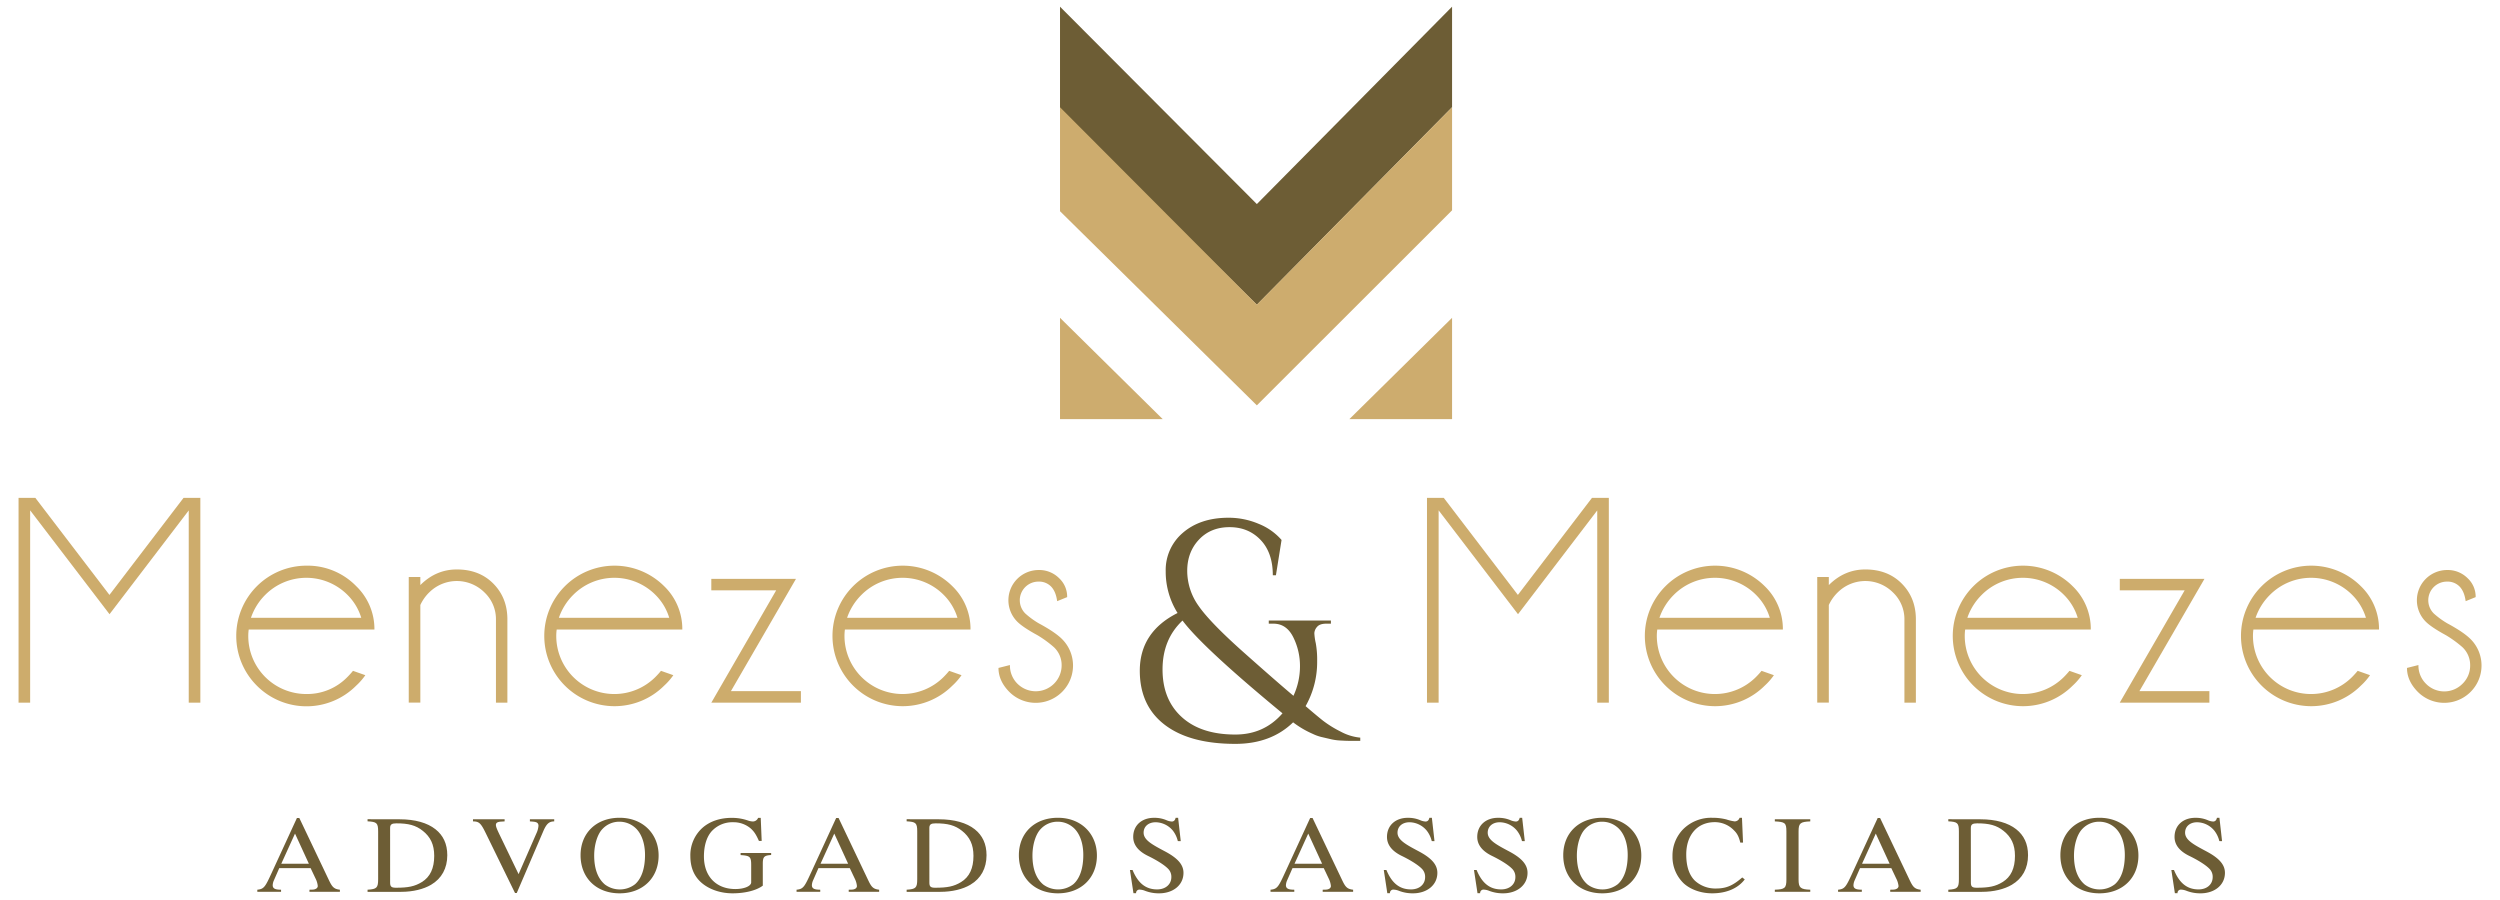 <svg xmlns="http://www.w3.org/2000/svg" viewBox="0 0 1417.32 510.24"><defs><style>.cls-1{fill:#cdac6c;}.cls-2{fill:#6d5d35;}.cls-3{fill:#cdac6e;}</style></defs><title>Prancheta 25 cópia 3</title><g id="Object"><path class="cls-1" d="M113.58,282.27V398.38H107v-109L62.09,348.21l-45-58.88V398.38H10.52V282.27h9.53l42,55,42-55Z"></path><path class="cls-1" d="M141,356.91a26.91,26.91,0,0,0-.25,3.7,32.88,32.88,0,0,0,32.93,32.85A31.79,31.79,0,0,0,197,383.77a46.24,46.24,0,0,0,3.12-3.45l7,2.46a34.6,34.6,0,0,1-5.17,5.91,39.73,39.73,0,0,1-56.37,0,39.85,39.85,0,0,1,28.12-68A38.48,38.48,0,0,1,202,332.36a33.7,33.7,0,0,1,10.27,24.55Zm1.23-6.65h62.58a31,31,0,0,0-7.81-13,32.91,32.91,0,0,0-46.64,0A33.52,33.52,0,0,0,142.27,350.26Z"></path><path class="cls-1" d="M238.3,343v55.34h-6.57V327.1h6.57v4.6q8.87-8.86,20.69-8.86,12.66,0,20.58,7.92t8.08,19.91v47.71h-6.48V351.33a20.87,20.87,0,0,0-6.57-15.52,22.2,22.2,0,0,0-31.13-.08A24,24,0,0,0,238.3,343Z"></path><path class="cls-1" d="M315.61,356.91a25.42,25.42,0,0,0-.25,3.7,32.92,32.92,0,0,0,56.25,23.16,46.24,46.24,0,0,0,3.12-3.45l7,2.46a34.6,34.6,0,0,1-5.17,5.91,39.83,39.83,0,1,1,0-56.33,33.69,33.69,0,0,1,10.26,24.55Zm1.23-6.65h62.57a30.9,30.9,0,0,0-7.8-13,32.91,32.91,0,0,0-46.64,0A33.52,33.52,0,0,0,316.84,350.26Z"></path><path class="cls-1" d="M440.05,334.66H403.26v-6.49h48l-36.87,63.64h39.66v6.57H403.26Z"></path><path class="cls-1" d="M479,356.91a27,27,0,0,0-.24,3.7A32.92,32.92,0,0,0,535,383.77q1.63-1.65,3.12-3.45l7,2.46a35.06,35.06,0,0,1-5.17,5.91,39.83,39.83,0,1,1,0-56.33,33.69,33.69,0,0,1,10.26,24.55Zm1.24-6.65h62.57a30.9,30.9,0,0,0-7.8-13,32.91,32.91,0,0,0-46.64,0A33.29,33.29,0,0,0,480.24,350.26Z"></path><path class="cls-1" d="M588.17,360.12q-8.29-4.51-11.49-7.72a17.15,17.15,0,0,1,12.07-29.24,15.92,15.92,0,0,1,11.74,4.68A14.26,14.26,0,0,1,605,338.19v.33l-5.67,2.3c-.49-3.67-1.64-6.43-3.45-8.3a9.5,9.5,0,0,0-7.14-2.79,10.57,10.57,0,0,0-7.47,18.07,46.16,46.16,0,0,0,7.63,5.58q9.29,5,13.22,8.95a21.15,21.15,0,1,1-29.89,29.94q-6.15-6.21-6.16-13.6l6.49-1.64a14.48,14.48,0,0,0,4.31,10.64,14.69,14.69,0,0,0,25-10.47,13.85,13.85,0,0,0-4.36-10.27A63.1,63.1,0,0,0,588.17,360.12Z"></path><path class="cls-1" d="M912.09,282.27V398.38h-6.57v-109L860.6,348.21l-45-58.88V398.38H809V282.27h9.53l42,55,42-55Z"></path><path class="cls-1" d="M939.55,356.91a25.42,25.42,0,0,0-.25,3.7,32.92,32.92,0,0,0,56.25,23.16,46.24,46.24,0,0,0,3.12-3.45l7,2.46a34.6,34.6,0,0,1-5.17,5.91,39.83,39.83,0,1,1,0-56.33,33.69,33.69,0,0,1,10.26,24.55Zm1.23-6.65h62.57a30.9,30.9,0,0,0-7.8-13,32.91,32.91,0,0,0-46.64,0A33.52,33.52,0,0,0,940.78,350.26Z"></path><path class="cls-1" d="M1036.81,343v55.34h-6.57V327.1h6.57v4.6q8.87-8.86,20.69-8.86,12.64,0,20.57,7.92t8.09,19.91v47.71h-6.49V351.33a20.89,20.89,0,0,0-6.56-15.52,22.2,22.2,0,0,0-31.13-.08A23.87,23.87,0,0,0,1036.81,343Z"></path><path class="cls-1" d="M1114.11,356.91a27,27,0,0,0-.24,3.7,32.92,32.92,0,0,0,56.25,23.16q1.64-1.65,3.12-3.45l7,2.46a35.06,35.06,0,0,1-5.17,5.91,39.83,39.83,0,1,1,0-56.33,33.69,33.69,0,0,1,10.26,24.55Zm1.24-6.65h62.57a30.9,30.9,0,0,0-7.8-13,32.91,32.91,0,0,0-46.64,0A33.29,33.29,0,0,0,1115.35,350.26Z"></path><path class="cls-1" d="M1238.56,334.66h-36.79v-6.49h48l-36.87,63.64h39.66v6.57h-50.83Z"></path><path class="cls-1" d="M1277.51,356.91a27,27,0,0,0-.24,3.7,32.92,32.92,0,0,0,56.25,23.16q1.63-1.65,3.12-3.45l7,2.46a35.06,35.06,0,0,1-5.17,5.91,39.83,39.83,0,1,1,0-56.33,33.69,33.69,0,0,1,10.26,24.55Zm1.24-6.65h62.57a31,31,0,0,0-7.8-13,32.91,32.91,0,0,0-46.64,0A33.29,33.29,0,0,0,1278.75,350.26Z"></path><path class="cls-1" d="M1386.68,360.12q-8.29-4.51-11.49-7.72a17.15,17.15,0,0,1,12.07-29.24,15.93,15.93,0,0,1,11.74,4.68,14.26,14.26,0,0,1,4.52,10.35v.33l-5.67,2.3c-.49-3.67-1.64-6.43-3.45-8.3a9.51,9.51,0,0,0-7.14-2.79,10.57,10.57,0,0,0-7.48,18.07,46.38,46.38,0,0,0,7.64,5.58q9.28,5,13.22,8.95a21.15,21.15,0,1,1-29.89,29.94q-6.15-6.21-6.16-13.6l6.49-1.64a14.48,14.48,0,0,0,4.31,10.64,14.52,14.52,0,0,0,20.65,0,14.22,14.22,0,0,0,4.36-10.47,13.89,13.89,0,0,0-4.36-10.27A63.1,63.1,0,0,0,1386.68,360.12Z"></path><polygon class="cls-2" points="712.54 115.69 823.22 3.79 823.22 60.8 712.54 172.79 600.95 62.73 600.95 3.79 712.54 115.69"></polygon><polygon class="cls-3" points="712.54 172.71 823.22 60.8 823.22 119.24 712.54 229.81 600.95 119.74 600.95 60.8 712.54 172.71"></polygon><polygon class="cls-3" points="600.95 180.18 600.95 237.62 659.18 237.62 600.95 180.18"></polygon><polygon class="cls-3" points="823.22 180.18 823.22 237.62 764.99 237.62 823.22 180.18"></polygon><path class="cls-2" d="M751.87,353.58c-2.48,0-4.23.62-5.23,1.86a5.75,5.75,0,0,0-1.5,3.54,32,32,0,0,0,.79,5.58,52.47,52.47,0,0,1,.8,10.27,50.7,50.7,0,0,1-6.55,25.5q6.38,5.49,10.09,8.41a61.13,61.13,0,0,0,9.74,6,29,29,0,0,0,11.16,3.45V420h-6.82c-.77,0-2.19-.06-4.25-.17a31.19,31.19,0,0,1-5.05-.63L749.92,418a24.65,24.65,0,0,1-5.67-1.94,53.62,53.62,0,0,1-11.15-6.55q-12.58,12.21-32.76,12.21-25.86,0-40-10.8t-14.16-30.63q0-22,21.42-32.76a44,44,0,0,1-6.73-23.73,27.65,27.65,0,0,1,9.56-21.6q9.92-8.67,26-8.68A43.44,43.44,0,0,1,713.62,297a33.77,33.77,0,0,1,12.93,9.12l-3.19,20h-1.77q0-12.74-6.91-20t-17.62-7.26q-10.71,0-17.35,7.08t-6.64,17.71a34.28,34.28,0,0,0,6.55,20q6.55,9.39,25.68,26.39t28,24.43A40,40,0,0,0,737,377.66a36.61,36.61,0,0,0-3.8-16.38q-3.83-7.69-11.25-7.7h-2.65v-1.77h35.23v1.77ZM727.08,404.4Q681.74,367,670.41,351.81q-11.32,10.62-11.33,27.71t10.89,27q10.89,9.92,30.37,9.91Q716.63,416.44,727.08,404.4Z"></path><path class="cls-2" d="M175.44,505.58V504.4c2.44,0,2.91-.12,3.72-.56a1.79,1.79,0,0,0,1-1.49,12,12,0,0,0-1.29-4.34l-2.77-5.84H158.32l-3.11,7.08a7.54,7.54,0,0,0-.61,2.6c0,1.93,1.49,2.55,4.74,2.55v1.18H145.88V504.4c3.92-.37,4.53-1.68,8.52-10.37l13.94-30.29h1.35l16.64,34.95c1.9,4,2.84,5.34,6.36,5.71v1.18Zm-8.19-33-7.78,17.08H175.1Z"></path><path class="cls-2" d="M226.58,464.48c8.73,0,15.7,2,20.3,5.65,4.4,3.48,6.7,8.32,6.7,14.72,0,7.38-3.18,13.22-9.2,16.76-4.2,2.48-10.22,4-17,4h-19V504.4c5.28-.31,6-1.12,6-6v-27c0-4.91-.81-5.47-6-5.77v-1.19Zm-5.41,35.88c0,2.18.61,2.92,3.25,2.92,7,0,10.69-.74,14.75-3.23,4.73-2.91,7-7.82,7-14.83,0-6.46-2.16-10.74-6.42-14.15-4-3.23-8.26-4.29-15-4.29-2.57,0-3.59.56-3.59,2.61Z"></path><path class="cls-2" d="M314.19,465.67c-2.7.06-4.26,1.05-6.22,5.64l-15,34.95h-1l-16.51-33.77c-2.91-6-3.92-6.76-7.31-6.82v-1.19h17.93v1.19l-1.89.12c-2.17.12-3.05.68-3.05,1.92,0,1,.61,2.49,2.64,6.65L294,495.58l10-22.9a12.74,12.74,0,0,0,1.28-4.47c0-2.42-2.16-2.3-4.87-2.54v-1.19h13.8Z"></path><path class="cls-2" d="M351.27,506.45c-13.13,0-22.13-8.69-22.13-21.6,0-12.61,8.93-21.23,22.13-21.23s22.12,9.12,22.12,21.41C373.39,497.82,364.26,506.45,351.27,506.45Zm8.25-37.68a13.33,13.33,0,0,0-8.32-2.92,13,13,0,0,0-9.68,4.16c-2.9,3-4.66,9.06-4.66,15,0,7.39,2,13,6.09,16.45a14.13,14.13,0,0,0,17.11-.19c3.72-3.29,5.62-9.12,5.62-16.57C365.68,477.58,363.38,471.75,359.52,468.77Z"></path><path class="cls-2" d="M437.18,484.72c-3.92.31-4.73.93-4.73,5V502.1c-3.72,2.8-10.22,4.35-17.19,4.35s-13.8-2.36-18.26-6.64c-3.79-3.67-5.62-8.45-5.62-14.53A20.77,20.77,0,0,1,398.62,469c4.06-3.41,9.61-5.33,16.17-5.33a27.49,27.49,0,0,1,9,1.42,9.87,9.87,0,0,0,3,.63,3.2,3.2,0,0,0,3-2.05h1.49l.54,13.09h-1.56c-1.69-3.78-2.77-5.4-4.8-7.2a15,15,0,0,0-9.88-3.41,15.87,15.87,0,0,0-11.29,4.28c-3.59,3.29-5.21,8.94-5.21,15.09,0,11.54,7.17,18.5,17.79,18.5,5.21,0,9-1.74,9-3.79v-9.75c0-4.84-.68-5.34-6-5.71V483.6h17.32Z"></path><path class="cls-2" d="M481.16,505.58V504.4c2.43,0,2.91-.12,3.72-.56a1.78,1.78,0,0,0,.94-1.49,12.17,12.17,0,0,0-1.28-4.34l-2.77-5.84H464l-3.11,7.08a7.54,7.54,0,0,0-.61,2.6c0,1.93,1.49,2.55,4.74,2.55v1.18H451.59V504.4c3.93-.37,4.54-1.68,8.53-10.37l13.93-30.29h1.36l16.64,34.95c1.89,4,2.84,5.34,6.36,5.71v1.18Zm-8.19-33-7.78,17.08h15.63Z"></path><path class="cls-2" d="M532.3,464.48c8.73,0,15.7,2,20.3,5.65,4.39,3.48,6.69,8.32,6.69,14.72,0,7.38-3.18,13.22-9.2,16.76-4.19,2.48-10.21,4-17.05,4H514V504.4c5.28-.31,6-1.12,6-6v-27c0-4.91-.81-5.47-6-5.77v-1.19Zm-5.41,35.88c0,2.18.61,2.92,3.25,2.92,7,0,10.68-.74,14.74-3.23,4.74-2.91,7-7.82,7-14.83,0-6.46-2.16-10.74-6.43-14.15-4-3.23-8.25-4.29-15-4.29-2.57,0-3.58.56-3.58,2.61Z"></path><path class="cls-2" d="M599.75,506.45c-13.13,0-22.12-8.69-22.12-21.6,0-12.61,8.93-21.23,22.12-21.23s22.12,9.12,22.12,21.41C621.87,497.82,612.74,506.45,599.75,506.45ZM608,468.77a13.31,13.31,0,0,0-8.32-2.92A13,13,0,0,0,590,470c-2.91,3-4.67,9.06-4.67,15,0,7.39,2,13,6.09,16.45a14.13,14.13,0,0,0,17.11-.19c3.72-3.29,5.62-9.12,5.62-16.57C614.16,477.58,611.86,471.75,608,468.77Z"></path><path class="cls-2" d="M667.74,476.84A15.58,15.58,0,0,0,665,471a12.9,12.9,0,0,0-9.81-4.84c-4.2,0-6.84,2.48-6.84,5.9,0,4.22,5,6.83,12.11,10.61s10.49,7.45,10.49,12.17c0,7-5.95,11.61-13.8,11.61a21.46,21.46,0,0,1-8-1.43,9.2,9.2,0,0,0-3.18-.68,1.89,1.89,0,0,0-1.89,2.05h-1.49l-2-13.16h1.49c3.11,7.51,7.51,11,13.93,11,4.74,0,8.06-2.85,8.06-6.95a6.38,6.38,0,0,0-2-4.9c-2.36-2.36-7-5.09-11.36-7.2-6.09-3-8.26-6.83-8.26-10.68,0-6.77,5.08-10.86,11.78-10.86a17.44,17.44,0,0,1,7.1,1.36,8.76,8.76,0,0,0,3,.75c1.15,0,1.89-.75,2.16-2.11h1.42l1.49,13.22Z"></path><path class="cls-2" d="M749.87,505.58V504.4c2.43,0,2.91-.12,3.72-.56a1.78,1.78,0,0,0,.94-1.49,12.17,12.17,0,0,0-1.28-4.34l-2.77-5.84H732.75l-3.11,7.08a7.54,7.54,0,0,0-.61,2.6c0,1.93,1.49,2.55,4.74,2.55v1.18H720.3V504.4c3.93-.37,4.54-1.68,8.53-10.37l13.94-30.29h1.35l16.64,34.95c1.89,4,2.84,5.34,6.36,5.71v1.18Zm-8.19-33-7.78,17.08h15.63Z"></path><path class="cls-2" d="M811.7,476.84a15.58,15.58,0,0,0-2.77-5.84,12.88,12.88,0,0,0-9.81-4.84c-4.2,0-6.83,2.48-6.83,5.9,0,4.22,5,6.83,12.1,10.61s10.49,7.45,10.49,12.17c0,7-6,11.61-13.8,11.61a21.37,21.37,0,0,1-8-1.43,9.29,9.29,0,0,0-3.18-.68,1.89,1.89,0,0,0-1.9,2.05h-1.49l-2-13.16h1.49c3.11,7.51,7.51,11,13.94,11,4.73,0,8-2.85,8-6.95a6.41,6.41,0,0,0-2-4.9c-2.37-2.36-7-5.09-11.37-7.2-6.09-3-8.25-6.83-8.25-10.68,0-6.77,5.07-10.86,11.77-10.86a17.44,17.44,0,0,1,7.1,1.36,8.76,8.76,0,0,0,3,.75c1.15,0,1.89-.75,2.16-2.11h1.42l1.49,13.22Z"></path><path class="cls-2" d="M862.85,476.84a15.58,15.58,0,0,0-2.78-5.84,12.88,12.88,0,0,0-9.81-4.84c-4.19,0-6.83,2.48-6.83,5.9,0,4.22,5,6.83,12.11,10.61S866,490.12,866,494.84c0,7-6,11.61-13.8,11.61a21.38,21.38,0,0,1-8-1.43,9.2,9.2,0,0,0-3.18-.68,1.89,1.89,0,0,0-1.89,2.05h-1.49l-2-13.16h1.49c3.11,7.51,7.51,11,13.93,11,4.74,0,8.05-2.85,8.05-6.95a6.38,6.38,0,0,0-2-4.9c-2.37-2.36-7-5.09-11.36-7.2-6.09-3-8.26-6.83-8.26-10.68,0-6.77,5.08-10.86,11.77-10.86a17.45,17.45,0,0,1,7.11,1.36,8.72,8.72,0,0,0,3,.75c1.15,0,1.9-.75,2.17-2.11h1.42l1.49,13.22Z"></path><path class="cls-2" d="M908.38,506.45c-13.13,0-22.13-8.69-22.13-21.6,0-12.61,8.93-21.23,22.13-21.23S930.5,472.74,930.5,485C930.5,497.82,921.36,506.45,908.38,506.45Zm8.25-37.68a13.33,13.33,0,0,0-8.32-2.92,13,13,0,0,0-9.68,4.16c-2.9,3-4.66,9.06-4.66,15,0,7.39,2,13,6.08,16.45a14.15,14.15,0,0,0,17.12-.19c3.72-3.29,5.62-9.12,5.62-16.57C922.79,477.58,920.49,471.75,916.63,468.77Z"></path><path class="cls-2" d="M989.15,498.56c-3.92,5.16-10.49,7.89-18.47,7.89-6.15,0-12-2-16-5.53a20.75,20.75,0,0,1-6.5-15.52,21.37,21.37,0,0,1,6.09-15.33,22.51,22.51,0,0,1,16.44-6.45,32.38,32.38,0,0,1,8,.93,25.88,25.88,0,0,0,4.67,1.12,2.91,2.91,0,0,0,2.84-2.05h1.35l.61,14.09h-1.56c-.81-3.42-1.82-5.22-3.51-6.89a15.1,15.1,0,0,0-10.89-4.72c-10.22,0-16.24,7.57-16.24,18.31,0,6.83,1.69,11.67,4.87,14.84a17.14,17.14,0,0,0,12,4.47c6.09,0,9.81-1.87,14.88-6.27Z"></path><path class="cls-2" d="M1006.2,505.58V504.4c5.68-.19,6.56-.93,6.56-5.77V471.38c0-4.91-.81-5.41-6.56-5.71v-1.19h20.09v1.19c-5.68.24-6.63,1-6.63,5.71v27.25c0,4.65,1.09,5.58,6.63,5.77v1.18Z"></path><path class="cls-2" d="M1071.62,505.58V504.4c2.44,0,2.91-.12,3.72-.56a1.79,1.79,0,0,0,1-1.49A12.23,12.23,0,0,0,1075,498l-2.77-5.84H1054.5l-3.11,7.08a7.54,7.54,0,0,0-.61,2.6c0,1.93,1.49,2.55,4.74,2.55v1.18h-13.46V504.4c3.92-.37,4.53-1.68,8.52-10.37l13.94-30.29h1.35l16.64,34.95c1.9,4,2.84,5.34,6.36,5.71v1.18Zm-8.19-33-7.78,17.08h15.63Z"></path><path class="cls-2" d="M1122.76,464.48c8.73,0,15.7,2,20.3,5.65,4.39,3.48,6.69,8.32,6.69,14.72,0,7.38-3.17,13.22-9.2,16.76-4.19,2.48-10.21,4-17,4h-19V504.4c5.27-.31,6-1.12,6-6v-27c0-4.91-.81-5.47-6-5.77v-1.19Zm-5.41,35.88c0,2.18.61,2.92,3.25,2.92,7,0,10.69-.74,14.74-3.23,4.74-2.91,7-7.82,7-14.83,0-6.46-2.16-10.74-6.43-14.15-4-3.23-8.25-4.29-15-4.29-2.57,0-3.59.56-3.59,2.61Z"></path><path class="cls-2" d="M1190.21,506.45c-13.12,0-22.12-8.69-22.12-21.6,0-12.61,8.93-21.23,22.12-21.23s22.12,9.12,22.12,21.41C1212.33,497.82,1203.2,506.45,1190.21,506.45Zm8.26-37.68a13.36,13.36,0,0,0-8.33-2.92,13,13,0,0,0-9.67,4.16c-2.91,3-4.67,9.06-4.67,15,0,7.39,2,13,6.09,16.45a14.15,14.15,0,0,0,17.12-.19c3.72-3.29,5.61-9.12,5.61-16.57C1204.62,477.58,1202.32,471.75,1198.47,468.77Z"></path><path class="cls-2" d="M1258.2,476.84a15.43,15.43,0,0,0-2.77-5.84,12.88,12.88,0,0,0-9.81-4.84c-4.2,0-6.83,2.48-6.83,5.9,0,4.22,5,6.83,12.1,10.61s10.49,7.45,10.49,12.17c0,7-6,11.61-13.8,11.61a21.37,21.37,0,0,1-8-1.43,9.29,9.29,0,0,0-3.18-.68,1.89,1.89,0,0,0-1.9,2.05H1233l-2-13.16h1.49c3.11,7.51,7.51,11,13.94,11,4.73,0,8-2.85,8-6.95a6.41,6.41,0,0,0-2-4.9c-2.37-2.36-7-5.09-11.37-7.2-6.09-3-8.25-6.83-8.25-10.68,0-6.77,5.07-10.86,11.77-10.86a17.44,17.44,0,0,1,7.1,1.36,8.76,8.76,0,0,0,3,.75c1.15,0,1.89-.75,2.16-2.11h1.42l1.49,13.22Z"></path></g></svg>